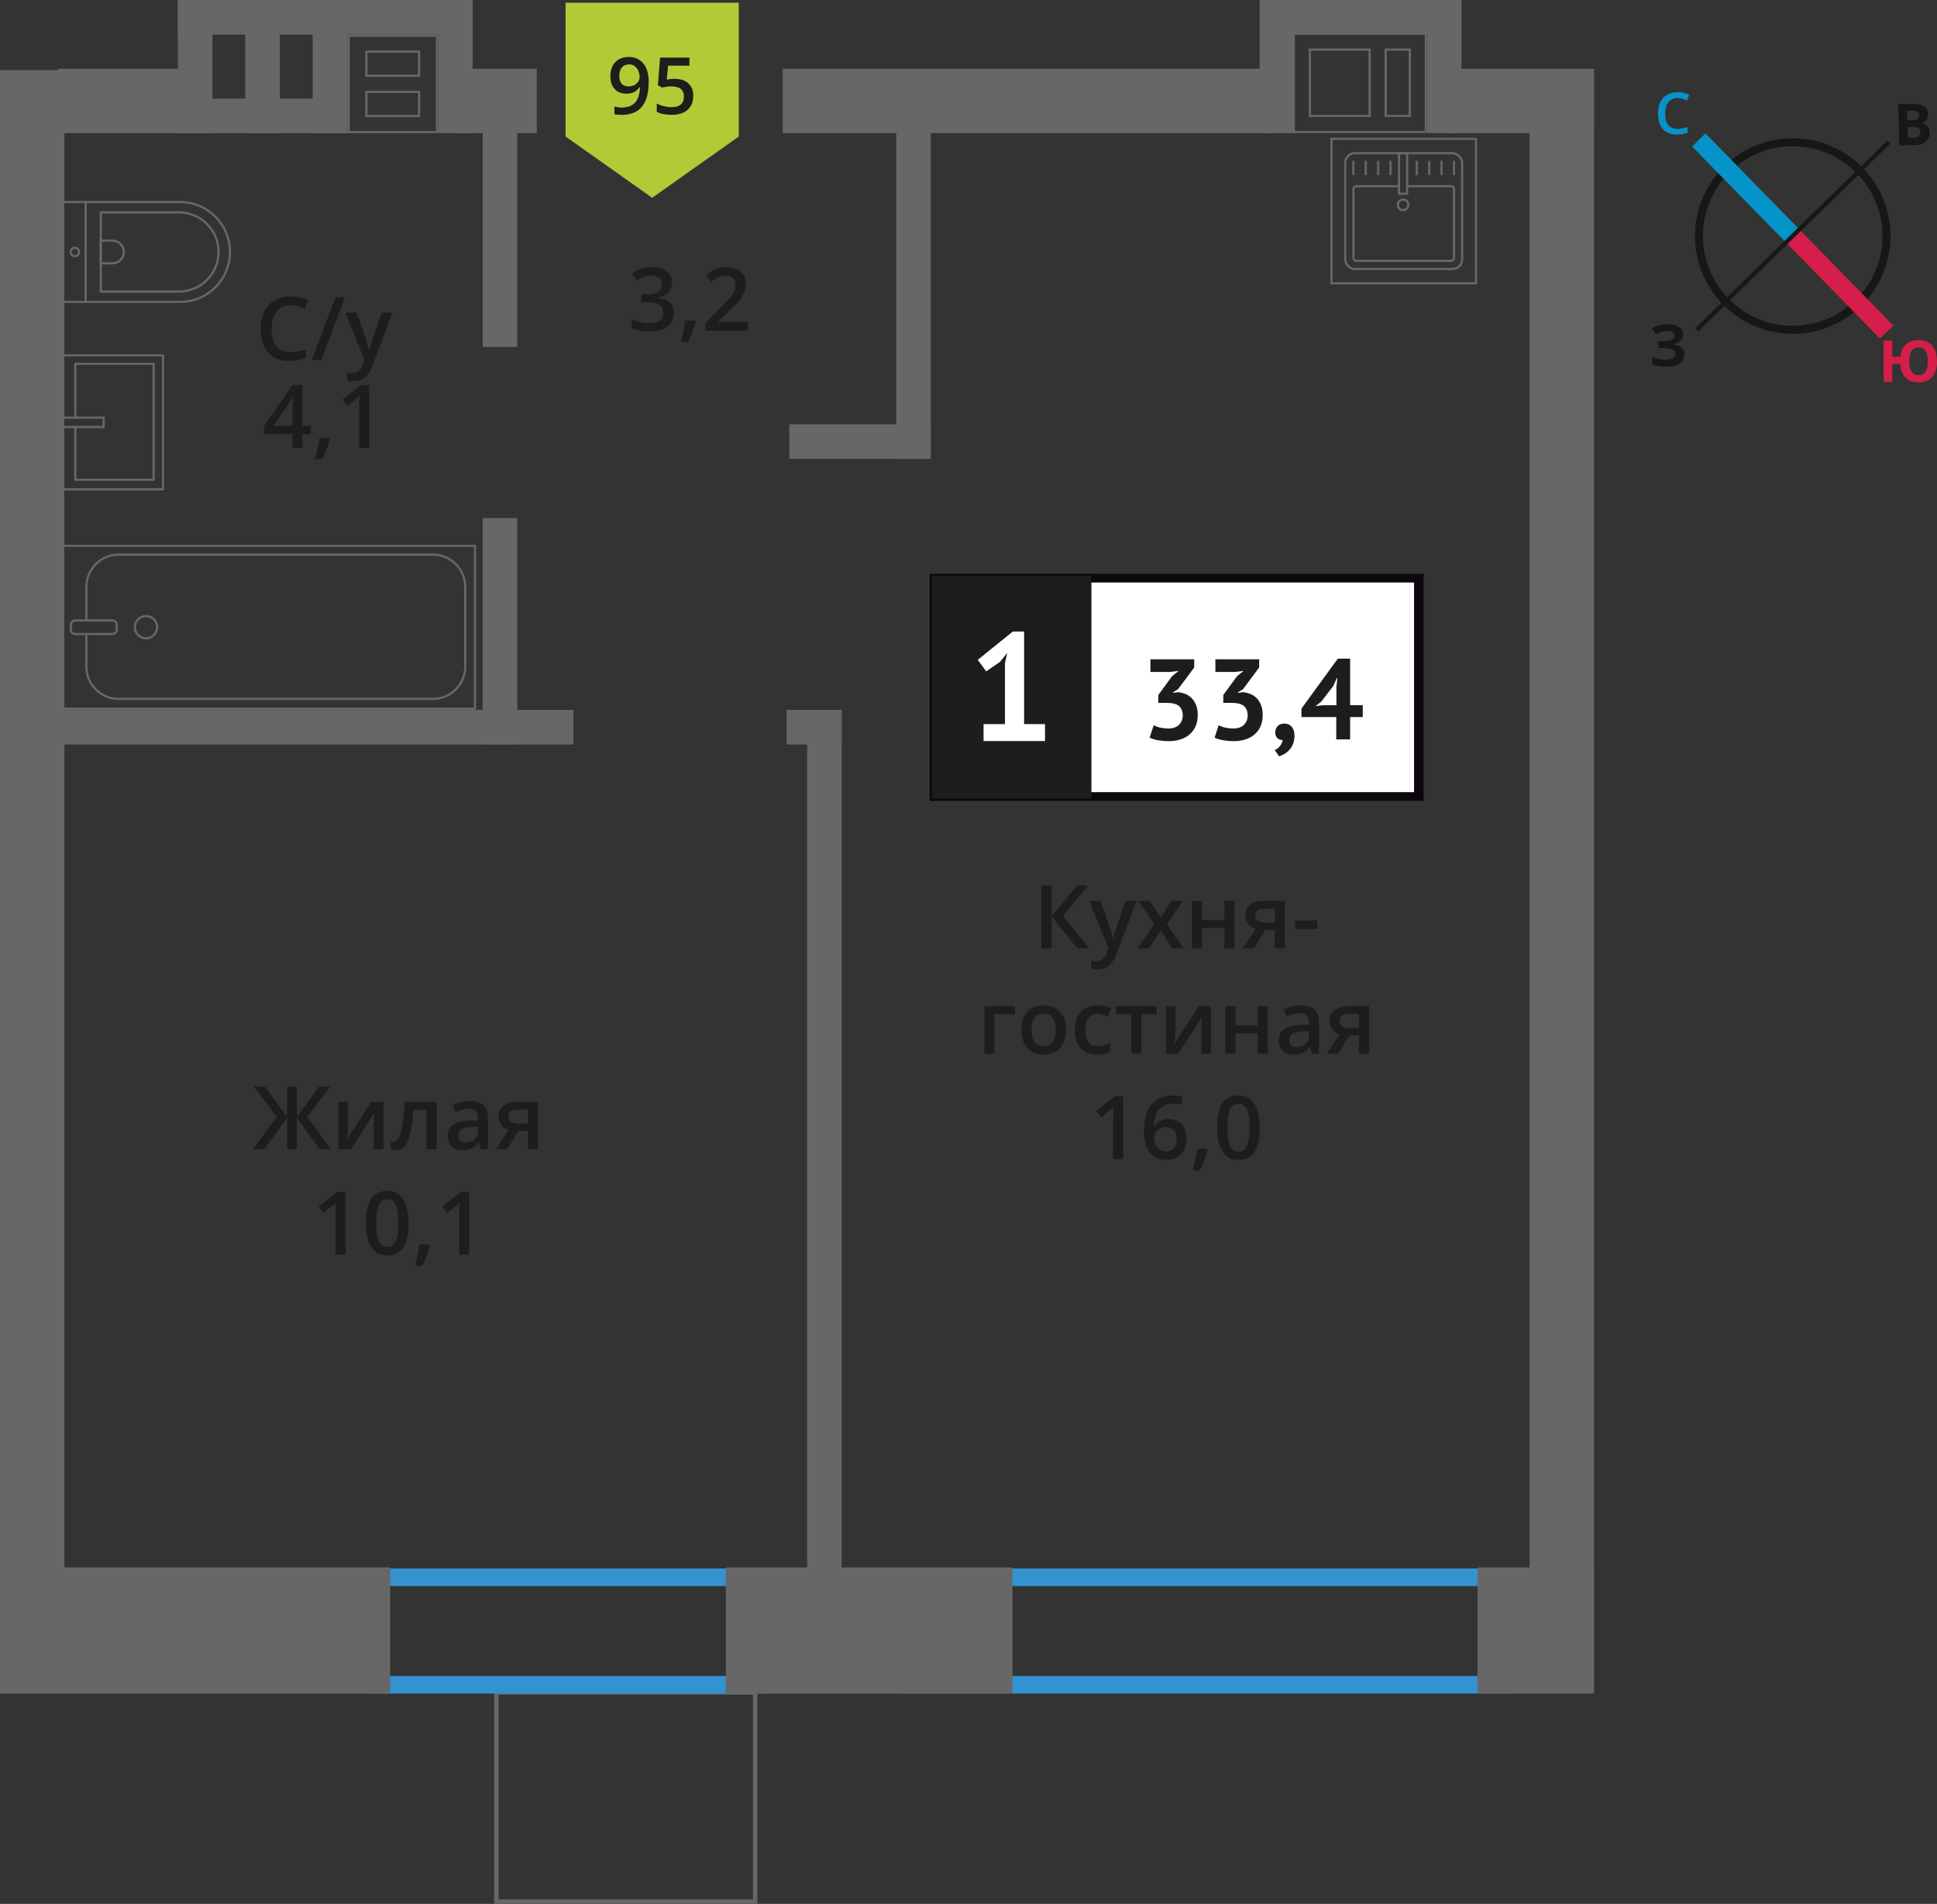 <?xml version="1.0" encoding="UTF-8"?>
<svg xmlns="http://www.w3.org/2000/svg" viewBox="0 0 220.67 216.86">
  <rect x="0" y="0" width="220.67" height="216.86" fill="#333333" stroke="none"/>
  <defs>
    <style>
      .cls-1 {
        stroke: #d51e49;
      }

      .cls-1, .cls-2, .cls-3, .cls-4, .cls-5 {
        fill: none;
      }

      .cls-1, .cls-2, .cls-3, .cls-5 {
        stroke-miterlimit: 10;
      }

      .cls-1, .cls-3 {
        stroke-width: 2.13px;
      }

      .cls-6 {
        fill: #b1ca35;
        fill-rule: evenodd;
      }

      .cls-6, .cls-7, .cls-8, .cls-9, .cls-10, .cls-11, .cls-12, .cls-13, .cls-14, .cls-15 {
        stroke-width: 0px;
      }

      .cls-7 {
        fill: #161717;
      }

      .cls-8 {
        fill: #0b070c;
      }

      .cls-9 {
        fill: #0594ca;
      }

      .cls-10 {
        fill: #676767;
      }

      .cls-11, .cls-16 {
        fill: #1d1d1b;
      }

      .cls-2, .cls-4 {
        stroke: #666766;
      }

      .cls-2, .cls-16 {
        stroke-width: .5px;
      }

      .cls-3 {
        stroke: #0594ca;
      }

      .cls-12 {
        fill: #3492d0;
      }

      .cls-13 {
        fill: #fff;
      }

      .cls-4 {
        stroke-linecap: round;
        stroke-linejoin: round;
        stroke-width: .25px;
      }

      .cls-5 {
        stroke: #161717;
        stroke-width: .91px;
      }

      .cls-14 {
        fill: #666766;
      }

      .cls-15 {
        fill: #d51e49;
      }

      .cls-16 {
        stroke: #1d1d1b;
        stroke-miterlimit: 22.93;
      }
    </style>
  </defs>
  <g id="Layer_9" data-name="Layer 9">
    <rect class="cls-2" x="56.55" y="192.79" width="29.48" height="23.82" transform="translate(142.58 409.39) rotate(-180)"/>
  </g>
  <g id="vent">
    <g>
      <rect class="cls-10" x="14.65" y="5.61" width="15.16" height="3.94" transform="translate(29.81 -14.65) rotate(90)"/>
      <rect class="cls-10" x="22.33" y="5.61" width="15.16" height="3.94" transform="translate(37.49 -22.33) rotate(90)"/>
      <rect class="cls-10" x="30.01" y="5.61" width="15.16" height="3.94" transform="translate(45.17 -30.01) rotate(90)"/>
      <rect class="cls-10" x="20.26" y="0" width="19.13" height="3.94"/>
      <rect class="cls-10" x="20.26" y="11.23" width="19.13" height="3.94"/>
    </g>
    <g>
      <rect class="cls-10" x="156.95" y="5.61" width="15.16" height="3.94" transform="translate(172.11 -156.95) rotate(90)"/>
      <rect class="cls-10" x="137.88" y="5.61" width="15.16" height="3.94" transform="translate(153.05 -137.88) rotate(90)"/>
      <rect class="cls-10" x="143.57" y="0" width="22.75" height="3.94"/>
      <path class="cls-14" d="M162.31,3.95v10.97s-14.79,0-14.79,0V3.95s14.79,0,14.79,0M157.74,13.33h2.75s.25,0,.25,0v-.25s0-7.31,0-7.31v-.25h-2.75s-.25,0-.25,0v.25s0,7.31,0,7.31v.25M149.1,13.33h6.81s.25,0,.25,0v-7.56s0-.25,0-.25h-6.81s-.25,0-.25,0v.25s0,7.31,0,7.31v.25M162.56,3.7h-15.29s0,11.46,0,11.46h0s15.29,0,15.29,0V3.7h0ZM157.99,13.08v-7.31s2.5,0,2.5,0v7.31s-2.5,0-2.5,0h0ZM149.35,13.08v-7.31s6.56,0,6.56,0v7.31s-6.56,0-6.56,0h0Z"/>
    </g>
  </g>
  <g id="window">
    <path class="cls-12" d="M85.66,180.66v10.24h-41.87v-10.24h41.87M87.66,178.66h-45.87v14.24h45.87v-14.24h0Z"/>
    <path class="cls-12" d="M170.06,180.66v10.24h-65.75v-10.24h65.75M172.06,178.66h-69.75v14.24h69.75v-14.24h0Z"/>
  </g>
  <g id="furn">
    <g>
      <rect class="cls-4" x="21.37" y="47.98" width="18.55" height="46.92" transform="translate(102.09 40.8) rotate(90)"/>
      <rect class="cls-4" x="9.92" y="68.82" width="1.55" height="5.24" rx=".49" ry=".49" transform="translate(82.13 60.75) rotate(90)"/>
      <path class="cls-4" d="M9.84,70.67v-3.82c0-2.03,1.65-3.68,3.68-3.68h35.8c2.03,0,3.68,1.65,3.68,3.68v9.08c0,2.03-1.65,3.68-3.68,3.68H13.52c-2.03,0-3.68-1.65-3.68-3.68v-3.71"/>
      <circle class="cls-4" cx="16.63" cy="71.44" r="1.27"/>
    </g>
    <g>
      <path class="cls-4" d="M7.19,23.01h13.32c3.14,0,5.69,2.55,5.69,5.69h0c0,3.14-2.55,5.69-5.69,5.69H7.19v-11.38h0Z"/>
      <path class="cls-4" d="M11.48,24.19h8.91c2.49,0,4.51,2.02,4.51,4.51h0c0,2.49-2.02,4.51-4.51,4.51h-8.91v-9.02h0Z"/>
      <path class="cls-4" d="M11.48,27.41h1.34c.71,0,1.29.58,1.29,1.29h0c0,.71-.58,1.29-1.29,1.29h-1.34v-2.58h0Z"/>
      <circle class="cls-4" cx="8.53" cy="28.7" r=".48"/>
      <line class="cls-4" x1="9.76" y1="23.01" x2="9.76" y2="34.39"/>
    </g>
    <g>
      <rect class="cls-4" x="7.19" y="40.48" width="11.38" height="15.25"/>
      <polyline class="cls-4" points="7.19 48.64 11.81 48.64 11.81 47.57 7.19 47.57"/>
      <polyline class="cls-4" points="8.58 48.64 8.58 54.65 17.5 54.65 17.5 41.44 8.58 41.44 8.58 47.57"/>
    </g>
    <g>
      <g>
        <rect class="cls-4" x="153.25" y="17.45" width="13.32" height="13.19" rx="1.09" ry="1.09" transform="translate(319.82 48.09) rotate(180)"/>
        <path class="cls-4" d="M159.39,21.21h-4.88c-.18,0-.32.14-.32.32v7.86c0,.18.14.32.32.32h10.82c.18,0,.32-.14.32-.32v-7.86c0-.18-.14-.32-.32-.32h-5.01"/>
        <circle class="cls-4" cx="159.85" cy="23.33" r=".6"/>
        <rect class="cls-4" x="159.39" y="17.45" width=".93" height="4.61" transform="translate(319.7 39.52) rotate(180)"/>
        <line class="cls-4" x1="165.64" y1="18.43" x2="165.64" y2="19.84"/>
        <line class="cls-4" x1="164.23" y1="18.43" x2="164.23" y2="19.84"/>
        <line class="cls-4" x1="162.82" y1="18.43" x2="162.82" y2="19.84"/>
        <line class="cls-4" x1="161.4" y1="18.43" x2="161.4" y2="19.84"/>
        <line class="cls-4" x1="158.42" y1="18.43" x2="158.42" y2="19.84"/>
        <line class="cls-4" x1="157.01" y1="18.43" x2="157.01" y2="19.84"/>
        <line class="cls-4" x1="155.59" y1="18.43" x2="155.59" y2="19.84"/>
        <line class="cls-4" x1="154.18" y1="18.43" x2="154.18" y2="19.84"/>
      </g>
      <path class="cls-14" d="M168.02,15.94v16.21h-16.21V15.94h16.21M168.27,15.69h-16.71v16.71h16.71V15.69h0Z"/>
    </g>
  </g>
  <g id="Layer_5" data-name="Layer 5">
    <rect class="cls-10" x="0" y="178.54" width="44.45" height="14.36"/>
    <rect class="cls-10" x="82.69" y="178.54" width="32.65" height="14.36"/>
    <rect class="cls-10" x="168.33" y="178.54" width="13.27" height="14.36"/>
    <rect class="cls-10" x="85.9" y="96.24" width="184.06" height="7.33" transform="translate(78.02 277.84) rotate(-90)"/>
    <rect class="cls-10" x="-88.12" y="96.11" width="183.58" height="7.33" transform="translate(-96.11 103.45) rotate(-90)"/>
    <rect class="cls-10" x="6.59" y="7.83" width="14.76" height="7.33" transform="translate(27.94 22.99) rotate(180)"/>
    <rect class="cls-10" x="51.31" y="7.83" width="9.84" height="7.33" transform="translate(112.46 22.99) rotate(180)"/>
    <rect class="cls-10" x="89.18" y="7.83" width="55.9" height="7.33" transform="translate(234.25 22.99) rotate(180)"/>
    <rect class="cls-10" x="164.31" y="7.83" width="17.29" height="7.33" transform="translate(345.9 22.99) rotate(180)"/>
    <rect class="cls-10" x="44.06" y="24.65" width="25.79" height="3.94" transform="translate(30.34 83.58) rotate(-90)"/>
    <rect class="cls-10" x="44.06" y="69.93" width="25.79" height="3.94" transform="translate(-14.94 128.86) rotate(-90)"/>
    <rect class="cls-10" x="84.63" y="30.86" width="38.87" height="3.94" transform="translate(71.24 136.89) rotate(-90)"/>
    <rect class="cls-10" x="43.22" y="129.59" width="101.39" height="3.94" transform="translate(-37.64 225.47) rotate(-90)"/>
    <rect class="cls-10" x="2.15" y="80.86" width="63.18" height="3.94"/>
    <rect class="cls-10" x="89.62" y="80.86" width="6.26" height="3.94"/>
    <rect class="cls-10" x="89.92" y="48.33" width="16.11" height="3.94"/>
    <g>
      <rect class="cls-10" x="30.05" y="5.61" width="15.16" height="3.94" transform="translate(45.21 -30.05) rotate(90)"/>
      <rect class="cls-10" x="44.29" y="5.61" width="15.16" height="3.94" transform="translate(59.46 -44.29) rotate(90)"/>
      <rect class="cls-10" x="35.66" y="0" width="17.2" height="3.94"/>
      <path class="cls-14" d="M49.66,4.19v10.73s-9.81,0-9.81,0V4.19s9.81,0,9.81,0M41.62,8.76h6s.25,0,.25,0v-.25s0-2.5,0-2.5v-.25h-6s-.25,0-.25,0v.25s0,2.5,0,2.5v.25M41.62,13.34h6s.25,0,.25,0v-.25s0-2.5,0-2.5v-.25h-6s-.25,0-.25,0v.25s0,2.5,0,2.5v.25M49.91,3.94h-10.31s0,11.23,0,11.23h10.3s0,0,0,0V3.94h0ZM41.87,8.51v-2.5s5.75,0,5.75,0v2.5s-5.75,0-5.75,0h0ZM41.87,13.09v-2.5s5.75,0,5.75,0v2.5s-5.75,0-5.75,0h0Z"/>
    </g>
  </g>
  <g id="text">
    <g>
      <path class="cls-11" d="M33.1,34.77c-.67,0-1.2.24-1.58.71-.38.47-.58,1.13-.58,1.97s.18,1.54.55,1.99c.37.45.9.67,1.6.67.3,0,.6-.03.88-.09s.58-.14.88-.23v1c-.56.21-1.19.32-1.9.32-1.04,0-1.85-.32-2.41-.95s-.84-1.54-.84-2.72c0-.74.14-1.39.41-1.95.27-.56.67-.98,1.18-1.28.51-.3,1.12-.45,1.81-.45.73,0,1.4.15,2.02.46l-.42.97c-.24-.11-.5-.21-.76-.3-.27-.09-.55-.13-.85-.13Z"/>
      <path class="cls-11" d="M39.28,33.87l-2.66,7.14h-1.08l2.66-7.14h1.08Z"/>
      <path class="cls-11" d="M39.36,35.61h1.25l1.1,3.06c.17.44.28.85.33,1.23h.04c.03-.18.08-.4.16-.65s.49-1.47,1.24-3.64h1.24l-2.31,6.12c-.42,1.12-1.12,1.69-2.1,1.69-.25,0-.5-.03-.74-.08v-.91c.17.04.37.06.59.06.55,0,.94-.32,1.17-.96l.2-.51-2.17-5.4Z"/>
      <path class="cls-11" d="M35.41,49.45h-.96v1.56h-1.12v-1.56h-3.26v-.88l3.26-4.72h1.12v4.65h.96v.95ZM33.33,48.5v-1.79c0-.64.02-1.16.05-1.57h-.04c-.09.21-.23.47-.43.78l-1.77,2.58h2.19Z"/>
      <path class="cls-11" d="M37.6,49.96c-.16.61-.44,1.39-.86,2.34h-.84c.22-.88.39-1.7.5-2.45h1.13l.07.11Z"/>
      <path class="cls-11" d="M42.07,51.01h-1.15v-4.61c0-.55.01-.99.04-1.31-.08.08-.17.16-.28.26-.11.09-.47.39-1.1.9l-.58-.73,2.1-1.65h.96v7.14Z"/>
    </g>
    <g>
      <path class="cls-11" d="M76.56,32.16c0,.45-.13.83-.4,1.13-.26.3-.63.5-1.11.61v.04c.57.07,1,.25,1.29.54.29.28.43.66.43,1.13,0,.69-.24,1.22-.73,1.59-.49.37-1.17.56-2.07.56-.79,0-1.46-.13-2-.39v-1.02c.3.15.62.27.96.35s.66.12.98.12c.55,0,.97-.1,1.24-.31s.41-.52.41-.95c0-.38-.15-.66-.45-.84s-.78-.27-1.43-.27h-.62v-.93h.63c1.14,0,1.71-.39,1.71-1.18,0-.31-.1-.54-.3-.71s-.49-.25-.88-.25c-.27,0-.53.04-.78.12-.25.08-.55.22-.89.45l-.56-.8c.65-.48,1.41-.72,2.28-.72.72,0,1.28.16,1.68.46s.61.74.61,1.28Z"/>
      <path class="cls-11" d="M79.27,36.61c-.16.61-.44,1.39-.86,2.34h-.84c.22-.88.39-1.7.5-2.45h1.13l.07.11Z"/>
      <path class="cls-11" d="M85.21,37.66h-4.84v-.87l1.84-1.85c.54-.56.9-.95,1.08-1.18.18-.23.31-.45.39-.66s.12-.42.12-.66c0-.32-.1-.58-.29-.76-.19-.19-.46-.28-.8-.28-.27,0-.54.05-.79.15-.25.1-.55.28-.89.55l-.62-.76c.4-.34.78-.57,1.16-.71s.77-.21,1.2-.21c.66,0,1.2.17,1.6.52.4.35.6.81.6,1.4,0,.32-.06.63-.17.92-.12.29-.29.59-.53.9-.24.31-.64.72-1.19,1.25l-1.24,1.2v.05h3.39v1.01Z"/>
    </g>
    <g>
      <path class="cls-11" d="M31.53,127.22l-2.61-3.45h1.25l2.54,3.46v-3.46h1.11v3.46l2.54-3.46h1.25l-2.61,3.45,2.72,3.69h-1.29l-2.61-3.62v3.62h-1.11v-3.62l-2.61,3.62h-1.3l2.73-3.69Z"/>
      <path class="cls-11" d="M39.65,125.51v2.77c0,.32-.03.8-.08,1.42l2.71-4.19h1.4v5.4h-1.1v-2.72c0-.15,0-.39.03-.73.02-.33.03-.58.05-.73l-2.7,4.18h-1.4v-5.4h1.1Z"/>
      <path class="cls-11" d="M49.76,130.91h-1.16v-4.5h-1.49c-.09,1.16-.21,2.06-.37,2.71-.16.65-.36,1.13-.61,1.43-.25.3-.57.45-.97.45-.25,0-.46-.04-.63-.11v-.9c.12.05.24.07.36.07.33,0,.59-.37.78-1.12.19-.75.34-1.89.45-3.43h3.63v5.4Z"/>
      <path class="cls-11" d="M54.78,130.91l-.23-.75h-.04c-.26.33-.52.55-.79.67-.26.12-.6.18-1.02.18-.53,0-.95-.14-1.24-.43-.3-.29-.45-.69-.45-1.22,0-.56.21-.98.62-1.26s1.04-.44,1.89-.46l.93-.03v-.29c0-.34-.08-.6-.24-.77-.16-.17-.41-.26-.75-.26-.28,0-.54.04-.8.12-.25.08-.5.18-.73.29l-.37-.82c.29-.15.61-.27.96-.35.35-.08.68-.12.99-.12.69,0,1.21.15,1.55.45.35.3.53.77.53,1.41v3.64h-.82ZM53.07,130.13c.42,0,.75-.12,1-.35.25-.23.38-.56.38-.98v-.47l-.69.03c-.54.02-.93.11-1.18.27-.25.16-.37.41-.37.74,0,.24.07.43.21.56s.36.2.64.2Z"/>
      <path class="cls-11" d="M57.75,130.91h-1.28l1.5-2.21c-.36-.1-.65-.29-.86-.56s-.31-.6-.31-1c0-.51.18-.91.55-1.2s.86-.43,1.49-.43h2.46v5.4h-1.15v-2.08h-1.09l-1.31,2.08ZM57.92,127.15c0,.28.1.48.32.62.21.14.49.21.85.21h1.07v-1.6h-1.25c-.31,0-.55.07-.72.2-.17.13-.26.32-.26.57Z"/>
      <path class="cls-11" d="M39.37,142.91h-1.15v-4.61c0-.55.01-.99.04-1.31-.08.08-.17.17-.28.26-.11.09-.47.39-1.1.9l-.58-.73,2.1-1.65h.96v7.14Z"/>
      <path class="cls-11" d="M46.55,139.34c0,1.24-.2,2.16-.6,2.76-.4.6-1.01.9-1.83.9s-1.4-.31-1.81-.93c-.41-.62-.62-1.53-.62-2.73s.2-2.19.6-2.79c.4-.6,1.01-.9,1.82-.9s1.4.31,1.81.94.62,1.54.62,2.74ZM42.86,139.34c0,.97.1,1.67.3,2.08.2.42.52.62.96.62s.76-.21.96-.63c.2-.42.3-1.11.3-2.08s-.1-1.65-.3-2.08c-.2-.43-.53-.64-.96-.64s-.76.21-.96.63c-.2.42-.3,1.12-.3,2.09Z"/>
      <path class="cls-11" d="M48.99,141.86c-.16.61-.44,1.39-.86,2.34h-.84c.22-.88.39-1.7.5-2.45h1.13l.07.11Z"/>
      <path class="cls-11" d="M53.46,142.91h-1.15v-4.61c0-.55.01-.99.04-1.31-.08.08-.17.17-.28.26-.11.09-.47.39-1.1.9l-.58-.73,2.1-1.65h.96v7.14Z"/>
    </g>
    <g>
      <g>
        <path class="cls-11" d="M124.11,108.02h-1.37l-2.94-3.62v3.62h-1.17v-7.14h1.17v3.46l2.89-3.46h1.28l-2.88,3.45,3.02,3.69Z"/>
        <path class="cls-11" d="M124.11,102.62h1.25l1.1,3.06c.17.44.28.85.33,1.23h.04c.03-.18.08-.4.16-.65.08-.25.49-1.47,1.24-3.64h1.24l-2.31,6.12c-.42,1.12-1.12,1.68-2.1,1.68-.25,0-.5-.03-.74-.08v-.91c.17.04.37.06.59.06.55,0,.94-.32,1.17-.96l.2-.51-2.17-5.4Z"/>
        <path class="cls-11" d="M131.49,105.26l-1.81-2.64h1.31l1.23,1.89,1.24-1.89h1.3l-1.82,2.64,1.91,2.76h-1.3l-1.33-2.02-1.33,2.02h-1.3l1.9-2.76Z"/>
        <path class="cls-11" d="M136.95,102.62v2.17h2.54v-2.17h1.15v5.4h-1.15v-2.33h-2.54v2.33h-1.15v-5.4h1.15Z"/>
        <path class="cls-11" d="M142.83,108.02h-1.28l1.5-2.21c-.36-.1-.65-.29-.86-.56s-.31-.6-.31-1c0-.51.18-.91.55-1.2s.86-.43,1.49-.43h2.46v5.4h-1.15v-2.08h-1.09l-1.31,2.08ZM143,104.26c0,.28.1.48.32.62.21.14.49.21.85.21h1.07v-1.6h-1.25c-.31,0-.55.07-.72.2-.17.13-.26.32-.26.57Z"/>
        <path class="cls-11" d="M147.55,105.82v-.98h2.51v.98h-2.51Z"/>
        <path class="cls-11" d="M115.63,114.62v.9h-2.34v4.5h-1.15v-5.4h3.49Z"/>
        <path class="cls-11" d="M121.46,117.31c0,.88-.23,1.57-.68,2.07-.45.49-1.08.74-1.89.74-.5,0-.95-.11-1.34-.34-.39-.23-.69-.56-.89-.98-.21-.43-.31-.92-.31-1.48,0-.88.22-1.56.67-2.05.45-.49,1.08-.74,1.9-.74s1.4.25,1.86.75.68,1.18.68,2.03ZM117.52,117.31c0,1.25.46,1.87,1.38,1.87s1.37-.62,1.37-1.87-.46-1.85-1.38-1.85c-.48,0-.83.16-1.05.48-.22.32-.32.78-.32,1.37Z"/>
        <path class="cls-11" d="M124.95,120.11c-.82,0-1.44-.24-1.86-.72-.42-.48-.64-1.16-.64-2.05s.22-1.61.67-2.09c.45-.49,1.09-.73,1.93-.73.57,0,1.08.11,1.54.32l-.35.92c-.49-.19-.89-.28-1.2-.28-.93,0-1.4.62-1.4,1.86,0,.61.12,1.06.35,1.36.23.3.57.46,1.02.46.51,0,.99-.13,1.45-.38v1c-.21.12-.42.21-.66.26-.23.05-.52.08-.85.08Z"/>
        <path class="cls-11" d="M131.78,114.62v.9h-1.76v4.5h-1.15v-4.5h-1.76v-.9h4.67Z"/>
        <path class="cls-11" d="M133.92,114.62v2.77c0,.32-.03.8-.08,1.42l2.71-4.19h1.4v5.4h-1.1v-2.72c0-.15,0-.39.03-.73.02-.34.03-.58.05-.73l-2.7,4.18h-1.4v-5.4h1.1Z"/>
        <path class="cls-11" d="M140.74,114.62v2.17h2.54v-2.17h1.15v5.4h-1.15v-2.33h-2.54v2.33h-1.15v-5.4h1.15Z"/>
        <path class="cls-11" d="M149.45,120.02l-.23-.75h-.04c-.26.33-.52.55-.79.67-.26.12-.6.18-1.02.18-.53,0-.95-.14-1.24-.43-.3-.29-.45-.69-.45-1.22,0-.56.21-.98.62-1.26s1.04-.44,1.89-.46l.93-.03v-.29c0-.35-.08-.6-.24-.77-.16-.17-.41-.26-.75-.26-.28,0-.54.04-.8.12-.25.08-.5.18-.73.29l-.37-.82c.29-.15.61-.27.96-.35.35-.08.68-.12.99-.12.69,0,1.21.15,1.55.45.35.3.53.77.53,1.41v3.64h-.82ZM147.74,119.24c.42,0,.75-.12,1-.35.25-.23.38-.56.38-.98v-.47l-.69.03c-.54.02-.93.11-1.18.27-.25.16-.37.41-.37.74,0,.24.07.43.21.56s.36.2.64.2Z"/>
        <path class="cls-11" d="M152.42,120.02h-1.28l1.5-2.21c-.36-.1-.65-.29-.86-.56s-.31-.6-.31-1c0-.51.18-.91.55-1.2s.86-.43,1.49-.43h2.46v5.4h-1.15v-2.08h-1.09l-1.31,2.08ZM152.59,116.26c0,.28.1.48.32.62.21.14.49.21.85.21h1.07v-1.6h-1.25c-.31,0-.55.07-.72.2-.17.13-.26.32-.26.57Z"/>
        <path class="cls-11" d="M127.96,132.02h-1.15v-4.61c0-.55.01-.99.04-1.31-.08.08-.17.16-.28.26-.11.09-.47.39-1.1.9l-.58-.73,2.1-1.65h.96v7.14Z"/>
        <path class="cls-11" d="M130.32,128.97c0-2.79,1.14-4.19,3.41-4.19.36,0,.66.03.91.08v.96c-.25-.07-.53-.11-.86-.11-.76,0-1.34.21-1.72.62s-.59,1.07-.62,1.97h.06c.15-.26.37-.47.64-.61.28-.14.6-.22.98-.22.65,0,1.15.2,1.51.6.36.4.54.94.54,1.62,0,.75-.21,1.34-.63,1.77-.42.43-.99.65-1.71.65-.51,0-.96-.12-1.33-.37-.38-.25-.67-.6-.87-1.07-.2-.47-.3-1.04-.3-1.7ZM132.81,131.17c.39,0,.7-.13.91-.38.21-.25.32-.62.32-1.09,0-.41-.1-.73-.3-.97-.2-.23-.5-.35-.9-.35-.25,0-.48.05-.68.16-.21.11-.37.25-.49.43-.12.18-.18.37-.18.56,0,.46.12.85.37,1.16.25.31.57.47.96.47Z"/>
        <path class="cls-11" d="M137.58,130.97c-.16.61-.44,1.38-.86,2.34h-.84c.22-.88.39-1.7.5-2.45h1.13l.07.11Z"/>
        <path class="cls-11" d="M143.52,128.45c0,1.24-.2,2.16-.6,2.76-.4.6-1.01.9-1.83.9s-1.4-.31-1.81-.93c-.41-.62-.62-1.53-.62-2.73s.2-2.19.6-2.79c.4-.6,1.01-.9,1.82-.9s1.4.31,1.81.94.62,1.54.62,2.74ZM139.83,128.45c0,.97.1,1.67.3,2.08.2.42.52.62.96.62s.76-.21.96-.63c.2-.42.3-1.12.3-2.08s-.1-1.65-.3-2.08c-.2-.43-.53-.64-.96-.64s-.76.21-.96.63c-.2.42-.3,1.12-.3,2.09Z"/>
      </g>
      <g>
        <rect class="cls-13" x="106.41" y="65.85" width="54.7" height="24.87"/>
        <path class="cls-8" d="M161.1,66.35h-54.1v23.88h54.1v-23.88ZM106.46,65.36h55.73v25.86h-56.28v-25.86h.55Z"/>
        <rect class="cls-16" x="106.41" y="65.85" width="17.68" height="24.87"/>
        <g>
          <path class="cls-11" d="M133.09,82.98c.54,0,.95-.14,1.23-.43.28-.29.42-.64.42-1.04,0-.5-.15-.86-.44-1.1-.3-.24-.76-.35-1.4-.35h-.94v-.9l1.58-2.15.74-.59-1.03.12h-2.19v-1.44h4.99v.93l-1.84,2.47-.57.35v.07l.55-.08c.3.03.59.1.87.21.27.11.51.28.72.49.2.21.37.48.49.79.12.31.18.67.18,1.08,0,.51-.08.96-.25,1.33-.17.37-.4.69-.71.94-.3.25-.65.44-1.05.56s-.83.18-1.29.18c-.38,0-.78-.04-1.19-.1-.41-.07-.74-.17-.99-.3l.46-1.41c.23.11.48.21.75.27s.58.1.92.1Z"/>
          <path class="cls-11" d="M140.49,82.98c.54,0,.95-.14,1.23-.43.28-.29.42-.64.42-1.04,0-.5-.15-.86-.44-1.1-.3-.24-.76-.35-1.4-.35h-.94v-.9l1.58-2.15.74-.59-1.03.12h-2.19v-1.44h4.99v.93l-1.84,2.47-.57.35v.07l.55-.08c.3.03.59.1.87.21.27.11.51.28.72.49.2.21.37.48.49.79.12.31.18.67.18,1.08,0,.51-.08.96-.25,1.33-.17.37-.4.69-.71.94-.3.25-.65.44-1.05.56s-.83.18-1.29.18c-.38,0-.78-.04-1.19-.1-.41-.07-.74-.17-.99-.3l.46-1.41c.23.11.48.21.75.27s.58.1.92.1Z"/>
          <path class="cls-11" d="M145.29,83.39c0-.3.1-.53.29-.71s.44-.26.72-.26c.37,0,.65.12.86.37.21.24.31.57.31.97s-.06.73-.18,1.01c-.12.28-.27.52-.45.7-.18.19-.37.33-.57.44-.2.11-.39.19-.55.24l-.5-.71c.23-.1.44-.25.61-.47.17-.22.27-.45.29-.69-.2.03-.39-.04-.57-.18-.18-.15-.27-.39-.27-.72Z"/>
          <path class="cls-11" d="M155.25,81.68h-1.44v2.54h-1.58v-2.54h-3.96v-.97l4.14-5.69h1.4v5.3h1.44v1.36ZM152.24,78.33l.12-1.1h-.05l-.44.94-1.36,1.76-.65.5.84-.1h1.55v-2Z"/>
        </g>
        <path class="cls-13" d="M112.05,82.48h2.44v-6.92l.26-1.19-.84,1.03-1.56,1.07-.96-1.31,4-3.23h1.28v10.55h2.38v1.93h-7v-1.93Z"/>
      </g>
    </g>
    <g>
      <polygon class="cls-6" points="84.16 15.56 84.16 15.56 79.23 19.04 74.3 22.53 69.37 19.04 64.44 15.56 64.43 15.56 64.43 15.56 64.43 .31 84.16 .31 84.16 15.55 84.16 15.56"/>
      <g>
        <path class="cls-11" d="M73.9,9.31c0,1.27-.25,2.21-.76,2.83-.51.62-1.28.94-2.3.94-.39,0-.67-.02-.84-.07v-.87c.26.07.52.11.79.11.7,0,1.22-.19,1.56-.56s.53-.96.56-1.77h-.05c-.17.26-.38.45-.63.57-.25.12-.53.18-.86.18-.57,0-1.01-.18-1.34-.53s-.49-.84-.49-1.46c0-.67.19-1.21.56-1.6.38-.4.89-.59,1.54-.59.46,0,.86.11,1.2.33s.6.54.79.97c.18.42.28.93.28,1.52ZM71.66,7.34c-.36,0-.63.12-.82.35-.19.23-.29.56-.29.98,0,.37.09.65.27.86.18.21.45.31.81.31s.64-.1.88-.31.36-.45.36-.73c0-.26-.05-.5-.15-.73-.1-.23-.24-.41-.42-.54-.18-.13-.39-.2-.62-.2Z"/>
        <path class="cls-11" d="M76.87,8.98c.65,0,1.16.17,1.54.51s.57.81.57,1.4c0,.69-.21,1.22-.64,1.61-.43.39-1.04.58-1.83.58-.72,0-1.28-.12-1.69-.35v-.94c.24.13.51.24.82.31s.59.11.86.11c.47,0,.82-.1,1.06-.31.24-.21.36-.51.36-.91,0-.77-.49-1.15-1.47-1.15-.14,0-.31.01-.51.04-.2.03-.38.06-.53.09l-.46-.27.25-3.14h3.34v.92h-2.43l-.15,1.59c.1-.02.23-.04.38-.06.15-.02.33-.04.54-.04Z"/>
      </g>
    </g>
    <g>
      <path class="cls-5" d="M196.78,19.25c4.22-4.13,10.98-4.05,15.09.18,4.12,4.2,4.06,10.98-.18,15.09-4.22,4.13-10.97,4.05-15.09-.18-4.13-4.22-4.05-10.98.18-15.09Z"/>
      <line class="cls-3" x1="193.53" y1="15.94" x2="204.23" y2="26.88"/>
      <line class="cls-1" x1="214.94" y1="37.83" x2="204.23" y2="26.88"/>
      <polygon class="cls-7" points="193.11 37.41 204.06 26.7 204.4 27.05 193.45 37.76 193.11 37.41"/>
      <rect class="cls-7" x="202.05" y="21.29" width="15.31" height=".49" transform="translate(44.56 152.55) rotate(-44.29)"/>
      <path class="cls-9" d="M191.1,11.15c-.44,0-.78.17-1.03.49-.25.3-.38.74-.38,1.29s.13,1.01.36,1.31c.25.29.59.44,1.05.44.21,0,.4-.02.59-.06s.38-.08.57-.15v.65c-.36.15-.78.21-1.24.21-.7,0-1.22-.21-1.58-.63-.38-.4-.55-1.01-.55-1.77,0-.49.08-.93.25-1.29.19-.36.44-.65.78-.84.34-.19.74-.3,1.2-.3s.91.11,1.33.3l-.27.65c-.17-.08-.34-.15-.51-.21-.19-.04-.36-.08-.57-.08"/>
      <path class="cls-15" d="M220.67,41.16c0,.76-.19,1.35-.55,1.77-.36.42-.89.63-1.56.63-.61,0-1.1-.17-1.46-.53-.36-.36-.57-.89-.61-1.56h-.91v2.02h-.99v-4.7h.99v1.86h.93c.06-.63.27-1.1.63-1.43.36-.32.82-.49,1.43-.49.67,0,1.18.21,1.54.63.36.42.55,1.01.55,1.79M217.5,41.16c0,.51.11.91.27,1.18.19.25.44.4.78.4.72,0,1.08-.53,1.08-1.58,0-.53-.08-.93-.27-1.2-.17-.25-.42-.4-.78-.4s-.61.15-.8.4c-.17.27-.27.67-.27,1.2"/>
      <path class="cls-7" d="M216.26,11.87l1.48-.03c.65-.01,1.14.06,1.44.24.32.18.47.47.48.9,0,.27-.05.51-.17.7-.14.17-.31.3-.52.33v.04c.3.06.51.18.64.34.13.19.22.44.23.73,0,.42-.15.76-.44,1-.31.26-.73.4-1.26.41l-1.77.04-.11-4.7ZM217.31,13.7h.57c.27-.02.46-.07.59-.15.13-.09.16-.22.16-.43,0-.17-.07-.29-.2-.38-.13-.08-.34-.12-.64-.11h-.51s.02,1.07.02,1.07ZM217.33,14.48l.03,1.22h.63c.27-.02.48-.07.61-.18.12-.11.18-.28.18-.49,0-.38-.29-.58-.84-.57h-.61Z"/>
      <path class="cls-7" d="M191.75,38.09c0,.3-.11.55-.34.74-.21.21-.49.34-.87.38v.02c.44.04.76.17.99.36.23.19.36.44.36.76,0,.44-.19.78-.53,1.03-.36.25-.84.38-1.46.38-.7,0-1.24-.08-1.67-.25v-.84c.19.08.44.17.72.23.25.04.51.06.76.06.78,0,1.18-.21,1.18-.67,0-.21-.13-.38-.38-.49-.25-.11-.63-.17-1.14-.17h-.44v-.78h.4c.51,0,.86-.04,1.1-.13.21-.1.34-.25.34-.49,0-.15-.06-.27-.21-.38-.15-.08-.36-.15-.65-.15-.44,0-.86.13-1.27.38l-.44-.65c.27-.17.55-.32.86-.4.3-.06.63-.11.99-.11.51,0,.93.11,1.22.32.3.21.46.49.46.84"/>
    </g>
  </g>
</svg>
